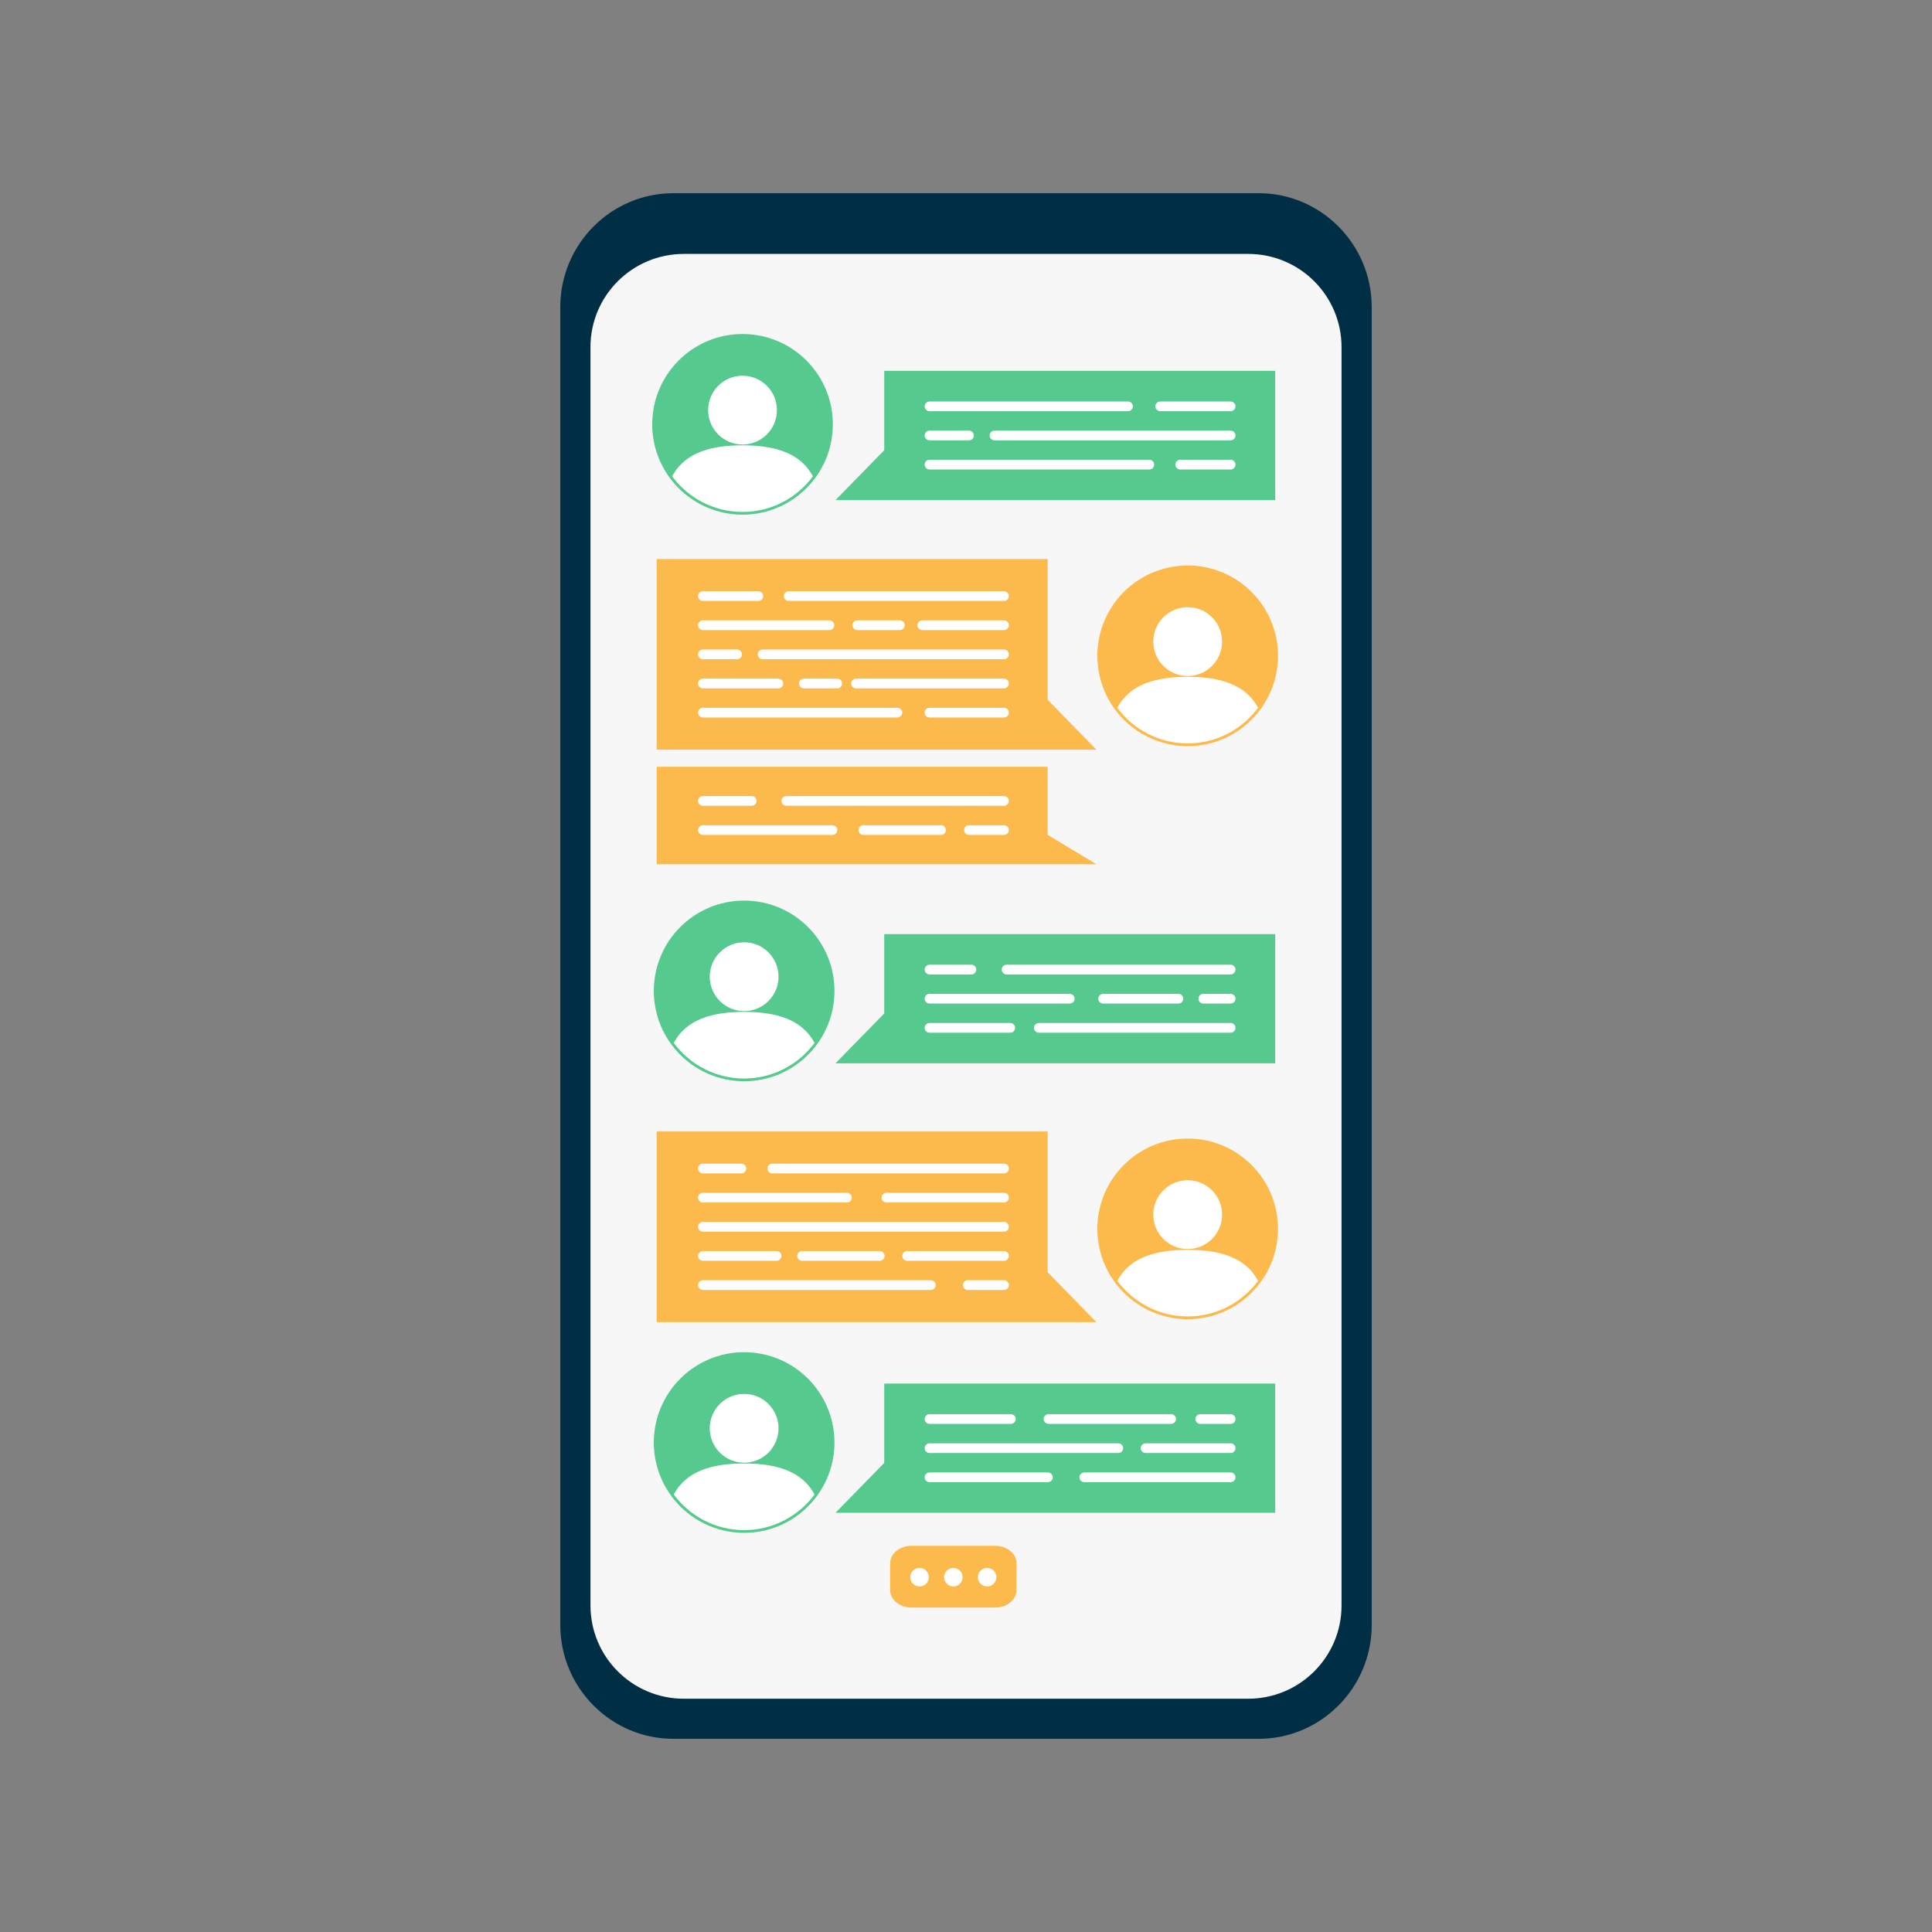 <?xml version="1.0" encoding="UTF-8"?> <svg xmlns="http://www.w3.org/2000/svg" xmlns:xlink="http://www.w3.org/1999/xlink" width="500" zoomAndPan="magnify" viewBox="0 0 375 375" height="500" preserveAspectRatio="xMidYMid meet" version="1.0"><rect x="0" y="0" width="375" height="375" fill="#808080" stroke="none"/><defs><clipPath id="fc0b122cbe"><path d="M 108.75 37.5 L 266.25 37.5 L 266.25 337.5 L 108.75 337.5 Z M 108.75 37.5 " clip-rule="nonzero"></path></clipPath></defs><g clip-path="url(#fc0b122cbe)"><path fill="#002e45" d="M 130.691 337.5 C 118.594 337.5 108.75 327.59 108.75 315.395 L 108.75 59.609 C 108.75 47.418 118.594 37.5 130.691 37.5 L 244.312 37.5 C 256.41 37.5 266.25 47.418 266.25 59.609 L 266.25 315.395 C 266.25 327.59 256.41 337.5 244.312 337.5 Z M 130.691 337.5 " fill-opacity="1" fill-rule="nonzero"></path></g><path fill="#f7f7f7" d="M 114.609 67.383 C 114.609 57.387 122.727 49.285 132.738 49.285 L 242.266 49.285 C 252.277 49.285 260.391 57.387 260.391 67.383 L 260.391 311.621 C 260.391 321.617 252.277 329.723 242.266 329.723 L 132.738 329.723 C 122.727 329.723 114.613 321.617 114.613 311.621 L 114.613 67.383 Z M 114.609 67.383 " fill-opacity="1" fill-rule="nonzero"></path><path fill="#55c98e" d="M 171.633 87.383 L 171.633 71.984 L 247.52 71.984 L 247.52 97.066 L 162.176 97.066 Z M 162.176 206.391 L 247.52 206.391 L 247.52 181.309 L 171.633 181.309 L 171.633 196.707 Z M 162.176 293.629 L 247.52 293.629 L 247.52 268.547 L 171.633 268.547 L 171.633 283.945 Z M 126.594 82.363 C 126.594 92.047 134.445 99.895 144.125 99.895 C 153.809 99.895 161.656 92.047 161.656 82.363 C 161.656 72.684 153.809 64.832 144.125 64.832 C 134.445 64.832 126.594 72.684 126.594 82.363 Z M 126.906 279.992 C 126.906 289.672 134.754 297.523 144.438 297.523 C 154.121 297.523 161.969 289.676 161.969 279.992 C 161.969 270.312 154.117 262.461 144.438 262.461 C 134.758 262.461 126.906 270.312 126.906 279.992 Z M 126.906 192.336 C 126.906 202.02 134.754 209.867 144.438 209.867 C 154.121 209.867 161.969 202.02 161.969 192.336 C 161.969 182.652 154.121 174.805 144.438 174.805 C 134.754 174.805 126.906 182.652 126.906 192.336 Z M 126.906 192.336 " fill-opacity="1" fill-rule="nonzero"></path><path fill="#fcba4c" d="M 172.777 303.441 C 172.777 301.562 174.629 300.035 176.91 300.035 L 193.176 300.035 C 195.457 300.035 197.309 301.562 197.309 303.441 L 197.309 308.621 C 197.309 310.504 195.457 312.027 193.176 312.027 L 176.91 312.027 C 174.629 312.027 172.777 310.504 172.777 308.621 Z M 203.348 135.824 L 203.348 108.512 L 127.461 108.512 L 127.461 145.512 L 212.805 145.512 Z M 203.348 246.938 L 203.348 219.621 L 127.461 219.621 L 127.461 256.621 L 212.805 256.621 Z M 203.348 162.039 L 203.348 148.828 L 127.461 148.828 L 127.461 167.746 L 212.805 167.746 Z M 212.996 238.52 C 212.996 248.199 220.848 256.051 230.531 256.051 C 240.211 256.051 248.062 248.199 248.062 238.52 C 248.062 228.84 240.215 220.988 230.531 220.988 C 220.848 220.988 212.996 228.84 212.996 238.52 Z M 212.996 127.293 C 212.996 136.977 220.848 144.824 230.531 144.824 C 240.211 144.824 248.062 136.977 248.062 127.293 C 248.062 117.613 240.215 109.762 230.531 109.762 C 220.848 109.762 212.996 117.613 212.996 127.293 Z M 212.996 127.293 " fill-opacity="1" fill-rule="nonzero"></path><path fill="#ffffff" d="M 186.844 306.129 C 186.844 307.125 186.035 307.93 185.043 307.93 C 184.051 307.93 183.242 307.125 183.242 306.129 C 183.242 305.133 184.051 304.332 185.043 304.332 C 186.035 304.332 186.844 305.133 186.844 306.129 Z M 178.484 304.332 C 177.492 304.332 176.684 305.133 176.684 306.129 C 176.684 307.125 177.492 307.93 178.484 307.93 C 179.48 307.93 180.285 307.125 180.285 306.129 C 180.285 305.133 179.48 304.332 178.484 304.332 Z M 191.598 304.332 C 190.602 304.332 189.801 305.133 189.801 306.129 C 189.801 307.125 190.602 307.93 191.598 307.93 C 192.59 307.93 193.398 307.125 193.398 306.129 C 193.402 305.133 192.594 304.332 191.598 304.332 Z M 195.816 115.699 C 195.816 115.176 195.395 114.758 194.875 114.758 L 153.086 114.758 C 152.566 114.758 152.145 115.18 152.145 115.699 C 152.145 116.219 152.566 116.641 153.086 116.641 L 194.875 116.641 C 195.395 116.641 195.816 116.219 195.816 115.699 Z M 148.137 115.699 C 148.137 115.176 147.719 114.758 147.195 114.758 L 136.434 114.758 C 135.914 114.758 135.492 115.18 135.492 115.699 C 135.492 116.219 135.914 116.641 136.434 116.641 L 147.195 116.641 C 147.719 116.641 148.137 116.219 148.137 115.699 Z M 195.816 121.355 C 195.816 120.832 195.395 120.41 194.875 120.41 L 179.008 120.41 C 178.488 120.41 178.066 120.832 178.066 121.355 C 178.066 121.875 178.488 122.297 179.008 122.297 L 194.875 122.297 C 195.395 122.297 195.816 121.875 195.816 121.355 Z M 175.594 121.355 C 175.594 120.832 175.172 120.41 174.652 120.41 L 166.402 120.41 C 165.883 120.41 165.461 120.832 165.461 121.355 C 165.461 121.875 165.883 122.297 166.402 122.297 L 174.652 122.297 C 175.172 122.297 175.594 121.875 175.594 121.355 Z M 161.922 121.355 C 161.922 120.832 161.5 120.41 160.98 120.41 L 136.434 120.41 C 135.914 120.41 135.492 120.832 135.492 121.355 C 135.492 121.875 135.914 122.297 136.434 122.297 L 160.98 122.297 C 161.5 122.297 161.922 121.875 161.922 121.355 Z M 195.816 127.008 C 195.816 126.488 195.395 126.066 194.875 126.066 L 148.02 126.066 C 147.5 126.066 147.078 126.488 147.078 127.008 C 147.078 127.531 147.5 127.953 148.02 127.953 L 194.875 127.953 C 195.395 127.953 195.816 127.531 195.816 127.008 Z M 144.012 127.008 C 144.012 126.488 143.594 126.066 143.07 126.066 L 136.434 126.066 C 135.914 126.066 135.492 126.488 135.492 127.008 C 135.492 127.531 135.914 127.953 136.434 127.953 L 143.07 127.953 C 143.594 127.953 144.012 127.531 144.012 127.008 Z M 195.816 132.664 C 195.816 132.145 195.395 131.723 194.875 131.723 L 166.164 131.723 C 165.645 131.723 165.219 132.145 165.219 132.664 C 165.219 133.188 165.645 133.609 166.164 133.609 L 194.875 133.609 C 195.395 133.609 195.816 133.188 195.816 132.664 Z M 163.453 132.664 C 163.453 132.145 163.035 131.723 162.512 131.723 L 156.035 131.723 C 155.512 131.723 155.094 132.145 155.094 132.664 C 155.094 133.188 155.516 133.609 156.035 133.609 L 162.512 133.609 C 163.031 133.609 163.453 133.188 163.453 132.664 Z M 152.027 132.664 C 152.027 132.145 151.605 131.723 151.086 131.723 L 136.434 131.723 C 135.914 131.723 135.492 132.145 135.492 132.664 C 135.492 133.188 135.914 133.609 136.434 133.609 L 151.086 133.609 C 151.605 133.609 152.027 133.188 152.027 132.664 Z M 195.816 138.324 C 195.816 137.801 195.395 137.379 194.875 137.379 L 180.422 137.379 C 179.898 137.379 179.477 137.801 179.477 138.324 C 179.477 138.84 179.898 139.266 180.422 139.266 L 194.875 139.266 C 195.395 139.266 195.816 138.84 195.816 138.324 Z M 175.121 138.324 C 175.121 137.801 174.699 137.379 174.18 137.379 L 136.434 137.379 C 135.914 137.379 135.492 137.801 135.492 138.324 C 135.492 138.84 135.914 139.266 136.434 139.266 L 174.18 139.266 C 174.699 139.266 175.121 138.84 175.121 138.324 Z M 195.816 226.809 C 195.816 226.289 195.395 225.867 194.875 225.867 L 149.906 225.867 C 149.387 225.867 148.965 226.289 148.965 226.809 C 148.965 227.332 149.387 227.754 149.906 227.754 L 194.875 227.754 C 195.395 227.754 195.816 227.332 195.816 226.809 Z M 144.836 226.809 C 144.836 226.289 144.414 225.867 143.895 225.867 L 136.434 225.867 C 135.91 225.867 135.492 226.289 135.492 226.809 C 135.492 227.332 135.91 227.754 136.434 227.754 L 143.895 227.754 C 144.414 227.754 144.836 227.332 144.836 226.809 Z M 195.816 232.465 C 195.816 231.945 195.395 231.523 194.875 231.523 L 172.055 231.523 C 171.535 231.523 171.113 231.945 171.113 232.465 C 171.113 232.988 171.535 233.41 172.055 233.41 L 194.875 233.41 C 195.395 233.406 195.816 232.988 195.816 232.465 Z M 165.34 232.465 C 165.34 231.945 164.918 231.523 164.398 231.523 L 136.434 231.523 C 135.914 231.523 135.492 231.945 135.492 232.465 C 135.492 232.988 135.914 233.41 136.434 233.41 L 164.398 233.41 C 164.918 233.406 165.34 232.988 165.34 232.465 Z M 195.816 238.121 C 195.816 237.602 195.395 237.18 194.875 237.18 L 136.434 237.18 C 135.914 237.18 135.492 237.602 135.492 238.121 C 135.492 238.641 135.914 239.062 136.434 239.062 L 194.875 239.062 C 195.395 239.062 195.816 238.641 195.816 238.121 Z M 195.816 243.777 C 195.816 243.258 195.395 242.836 194.875 242.836 L 176.062 242.836 C 175.543 242.836 175.121 243.258 175.121 243.777 C 175.121 244.301 175.543 244.719 176.062 244.719 L 194.875 244.719 C 195.395 244.719 195.816 244.297 195.816 243.777 Z M 171.703 243.777 C 171.703 243.258 171.281 242.836 170.762 242.836 L 155.676 242.836 C 155.16 242.836 154.734 243.258 154.734 243.777 C 154.734 244.301 155.16 244.719 155.676 244.719 L 170.762 244.719 C 171.281 244.719 171.703 244.297 171.703 243.777 Z M 151.672 243.777 C 151.672 243.258 151.254 242.836 150.73 242.836 L 136.434 242.836 C 135.914 242.836 135.492 243.258 135.492 243.777 C 135.492 244.301 135.914 244.719 136.434 244.719 L 150.73 244.719 C 151.254 244.719 151.672 244.297 151.672 243.777 Z M 195.816 249.434 C 195.816 248.91 195.395 248.488 194.875 248.488 L 187.844 248.488 C 187.324 248.488 186.902 248.91 186.902 249.434 C 186.902 249.953 187.324 250.375 187.844 250.375 L 194.875 250.375 C 195.395 250.375 195.816 249.953 195.816 249.434 Z M 181.598 249.434 C 181.598 248.91 181.18 248.488 180.656 248.488 L 136.434 248.488 C 135.914 248.488 135.492 248.91 135.492 249.434 C 135.492 249.953 135.914 250.375 136.434 250.375 L 180.656 250.375 C 181.18 250.375 181.598 249.953 181.598 249.434 Z M 195.816 155.461 C 195.816 154.941 195.395 154.52 194.875 154.52 L 152.613 154.52 C 152.094 154.52 151.672 154.941 151.672 155.461 C 151.672 155.984 152.094 156.402 152.613 156.402 L 194.875 156.402 C 195.395 156.406 195.816 155.984 195.816 155.461 Z M 146.84 155.461 C 146.84 154.941 146.418 154.52 145.898 154.52 L 136.434 154.52 C 135.914 154.52 135.492 154.941 135.492 155.461 C 135.492 155.984 135.914 156.402 136.434 156.402 L 145.898 156.402 C 146.418 156.406 146.84 155.984 146.84 155.461 Z M 195.816 161.117 C 195.816 160.598 195.395 160.176 194.875 160.176 L 188.082 160.176 C 187.559 160.176 187.137 160.598 187.137 161.117 C 187.137 161.641 187.559 162.059 188.082 162.059 L 194.875 162.059 C 195.395 162.059 195.816 161.637 195.816 161.117 Z M 183.602 161.117 C 183.602 160.598 183.18 160.176 182.66 160.176 L 167.578 160.176 C 167.059 160.176 166.637 160.598 166.637 161.117 C 166.637 161.641 167.059 162.059 167.578 162.059 L 182.66 162.059 C 183.18 162.059 183.602 161.637 183.602 161.117 Z M 162.512 161.117 C 162.512 160.598 162.086 160.176 161.566 160.176 L 136.434 160.176 C 135.914 160.176 135.492 160.598 135.492 161.117 C 135.492 161.641 135.914 162.059 136.434 162.059 L 161.57 162.059 C 162.09 162.059 162.512 161.637 162.512 161.117 Z M 219.895 78.871 C 219.895 78.348 219.473 77.93 218.949 77.93 L 180.422 77.93 C 179.898 77.93 179.477 78.348 179.477 78.871 C 179.477 79.391 179.898 79.812 180.422 79.812 L 218.949 79.812 C 219.469 79.812 219.895 79.391 219.895 78.871 Z M 239.805 78.871 C 239.805 78.348 239.383 77.93 238.863 77.93 L 225.195 77.93 C 224.672 77.93 224.25 78.348 224.25 78.871 C 224.25 79.391 224.672 79.812 225.195 79.812 L 238.863 79.812 C 239.383 79.812 239.805 79.391 239.805 78.871 Z M 189.023 84.527 C 189.023 84.008 188.602 83.586 188.082 83.586 L 180.422 83.586 C 179.898 83.586 179.477 84.008 179.477 84.527 C 179.477 85.047 179.898 85.469 180.422 85.469 L 188.078 85.469 C 188.602 85.469 189.023 85.047 189.023 84.527 Z M 239.805 84.527 C 239.805 84.008 239.383 83.586 238.863 83.586 L 193.031 83.586 C 192.512 83.586 192.09 84.008 192.09 84.527 C 192.09 85.047 192.512 85.469 193.031 85.469 L 238.863 85.469 C 239.383 85.469 239.805 85.047 239.805 84.527 Z M 224.016 90.18 C 224.016 89.66 223.598 89.238 223.074 89.238 L 180.422 89.238 C 179.898 89.238 179.477 89.66 179.477 90.18 C 179.477 90.703 179.898 91.125 180.422 91.125 L 223.074 91.125 C 223.594 91.125 224.016 90.703 224.016 90.18 Z M 239.805 90.18 C 239.805 89.66 239.383 89.238 238.863 89.238 L 229.086 89.238 C 228.562 89.238 228.141 89.66 228.141 90.18 C 228.141 90.703 228.562 91.125 229.086 91.125 L 238.863 91.125 C 239.383 91.125 239.805 90.703 239.805 90.18 Z M 189.492 188.191 C 189.492 187.672 189.07 187.25 188.551 187.25 L 180.422 187.25 C 179.902 187.25 179.48 187.676 179.48 188.191 C 179.48 188.715 179.902 189.137 180.422 189.137 L 188.551 189.137 C 189.07 189.137 189.492 188.715 189.492 188.191 Z M 239.805 188.191 C 239.805 187.672 239.383 187.25 238.863 187.25 L 195.383 187.25 C 194.863 187.25 194.441 187.676 194.441 188.191 C 194.441 188.715 194.863 189.137 195.383 189.137 L 238.863 189.137 C 239.383 189.137 239.805 188.715 239.805 188.191 Z M 208.582 193.848 C 208.582 193.328 208.16 192.906 207.641 192.906 L 180.422 192.906 C 179.898 192.906 179.477 193.328 179.477 193.848 C 179.477 194.371 179.898 194.789 180.422 194.789 L 207.641 194.789 C 208.156 194.789 208.582 194.371 208.582 193.848 Z M 229.672 193.848 C 229.672 193.328 229.25 192.906 228.727 192.906 L 214.121 192.906 C 213.598 192.906 213.176 193.328 213.176 193.848 C 213.176 194.371 213.598 194.789 214.121 194.789 L 228.727 194.789 C 229.25 194.789 229.672 194.371 229.672 193.848 Z M 239.805 193.848 C 239.805 193.328 239.383 192.906 238.863 192.906 L 233.562 192.906 C 233.039 192.906 232.621 193.328 232.621 193.848 C 232.621 194.371 233.039 194.789 233.562 194.789 L 238.863 194.789 C 239.383 194.789 239.805 194.371 239.805 193.848 Z M 197.035 199.504 C 197.035 198.984 196.613 198.562 196.094 198.562 L 180.422 198.562 C 179.898 198.562 179.477 198.984 179.477 199.504 C 179.477 200.027 179.898 200.445 180.422 200.445 L 196.094 200.445 C 196.613 200.445 197.035 200.027 197.035 199.504 Z M 239.805 199.504 C 239.805 198.984 239.383 198.562 238.863 198.562 L 201.629 198.562 C 201.109 198.562 200.688 198.984 200.688 199.504 C 200.688 200.027 201.109 200.445 201.629 200.445 L 238.863 200.445 C 239.383 200.445 239.805 200.027 239.805 199.504 Z M 197.152 275.434 C 197.152 274.914 196.73 274.488 196.211 274.488 L 180.422 274.488 C 179.898 274.488 179.477 274.914 179.477 275.434 C 179.477 275.957 179.898 276.375 180.422 276.375 L 196.211 276.375 C 196.73 276.375 197.152 275.957 197.152 275.434 Z M 228.258 275.434 C 228.258 274.914 227.836 274.488 227.316 274.488 L 203.516 274.488 C 202.992 274.488 202.57 274.914 202.57 275.434 C 202.57 275.957 202.992 276.375 203.516 276.375 L 227.316 276.375 C 227.836 276.375 228.258 275.957 228.258 275.434 Z M 239.805 275.434 C 239.805 274.914 239.383 274.488 238.863 274.488 L 232.969 274.488 C 232.449 274.488 232.027 274.914 232.027 275.434 C 232.027 275.957 232.449 276.375 232.969 276.375 L 238.863 276.375 C 239.383 276.375 239.805 275.957 239.805 275.434 Z M 218.008 281.09 C 218.008 280.566 217.586 280.148 217.066 280.148 L 180.422 280.148 C 179.898 280.148 179.477 280.566 179.477 281.09 C 179.477 281.613 179.898 282.031 180.422 282.031 L 217.066 282.031 C 217.586 282.031 218.008 281.609 218.008 281.09 Z M 239.805 281.09 C 239.805 280.566 239.383 280.148 238.863 280.148 L 222.367 280.148 C 221.844 280.148 221.422 280.566 221.422 281.09 C 221.422 281.613 221.844 282.031 222.367 282.031 L 238.863 282.031 C 239.383 282.031 239.805 281.609 239.805 281.09 Z M 204.344 286.746 C 204.344 286.223 203.922 285.801 203.398 285.801 L 180.422 285.801 C 179.898 285.801 179.477 286.223 179.477 286.746 C 179.477 287.266 179.898 287.688 180.422 287.688 L 203.398 287.688 C 203.918 287.688 204.344 287.266 204.344 286.746 Z M 239.805 286.746 C 239.805 286.223 239.383 285.801 238.863 285.801 L 210.469 285.801 C 209.949 285.801 209.527 286.223 209.527 286.746 C 209.527 287.266 209.949 287.688 210.469 287.688 L 238.863 287.688 C 239.383 287.688 239.805 287.266 239.805 286.746 Z M 144.125 72.926 C 140.438 72.926 137.449 75.918 137.449 79.605 C 137.449 83.293 140.438 86.281 144.125 86.281 C 147.812 86.281 150.801 83.293 150.801 79.605 C 150.801 75.918 147.812 72.926 144.125 72.926 Z M 157.785 92.457 C 155.301 87.777 150.125 86.438 144.125 86.438 C 138.121 86.438 132.949 87.777 130.465 92.457 C 133.562 96.645 138.52 99.367 144.125 99.367 C 149.734 99.367 154.688 96.645 157.785 92.457 Z M 230.531 229.082 C 226.844 229.082 223.852 232.074 223.852 235.758 C 223.852 239.449 226.844 242.438 230.531 242.438 C 234.219 242.438 237.207 239.449 237.207 235.758 C 237.207 232.074 234.219 229.082 230.531 229.082 Z M 244.191 248.613 C 241.707 243.934 236.531 242.594 230.531 242.594 C 224.527 242.594 219.355 243.934 216.867 248.613 C 219.965 252.797 224.926 255.52 230.531 255.52 C 236.137 255.523 241.094 252.797 244.191 248.613 Z M 144.438 270.555 C 140.75 270.555 137.762 273.543 137.762 277.23 C 137.762 280.922 140.75 283.906 144.438 283.906 C 148.129 283.906 151.113 280.922 151.113 277.23 C 151.113 273.543 148.129 270.555 144.438 270.555 Z M 158.102 290.086 C 155.617 285.406 150.441 284.062 144.438 284.062 C 138.438 284.062 133.262 285.406 130.777 290.086 C 133.875 294.27 138.836 296.996 144.438 296.996 C 150.047 296.996 155 294.27 158.102 290.086 Z M 144.441 182.898 C 140.754 182.898 137.762 185.891 137.762 189.578 C 137.762 193.262 140.75 196.254 144.441 196.254 C 148.129 196.254 151.113 193.262 151.113 189.578 C 151.113 185.891 148.125 182.898 144.441 182.898 Z M 158.102 202.43 C 155.617 197.75 150.441 196.406 144.438 196.406 C 138.438 196.406 133.262 197.75 130.777 202.43 C 133.875 206.613 138.832 209.34 144.438 209.34 C 150.047 209.34 155.004 206.613 158.102 202.43 Z M 230.531 117.859 C 226.844 117.859 223.852 120.848 223.852 124.535 C 223.852 128.223 226.844 131.211 230.531 131.211 C 234.215 131.211 237.207 128.223 237.207 124.535 C 237.207 120.848 234.219 117.859 230.531 117.859 Z M 244.191 137.387 C 241.707 132.707 236.531 131.367 230.527 131.367 C 224.527 131.367 219.355 132.707 216.867 137.387 C 219.965 141.574 224.926 144.297 230.531 144.297 C 236.137 144.297 241.094 141.574 244.191 137.387 Z M 244.191 137.387 " fill-opacity="1" fill-rule="nonzero"></path></svg> 